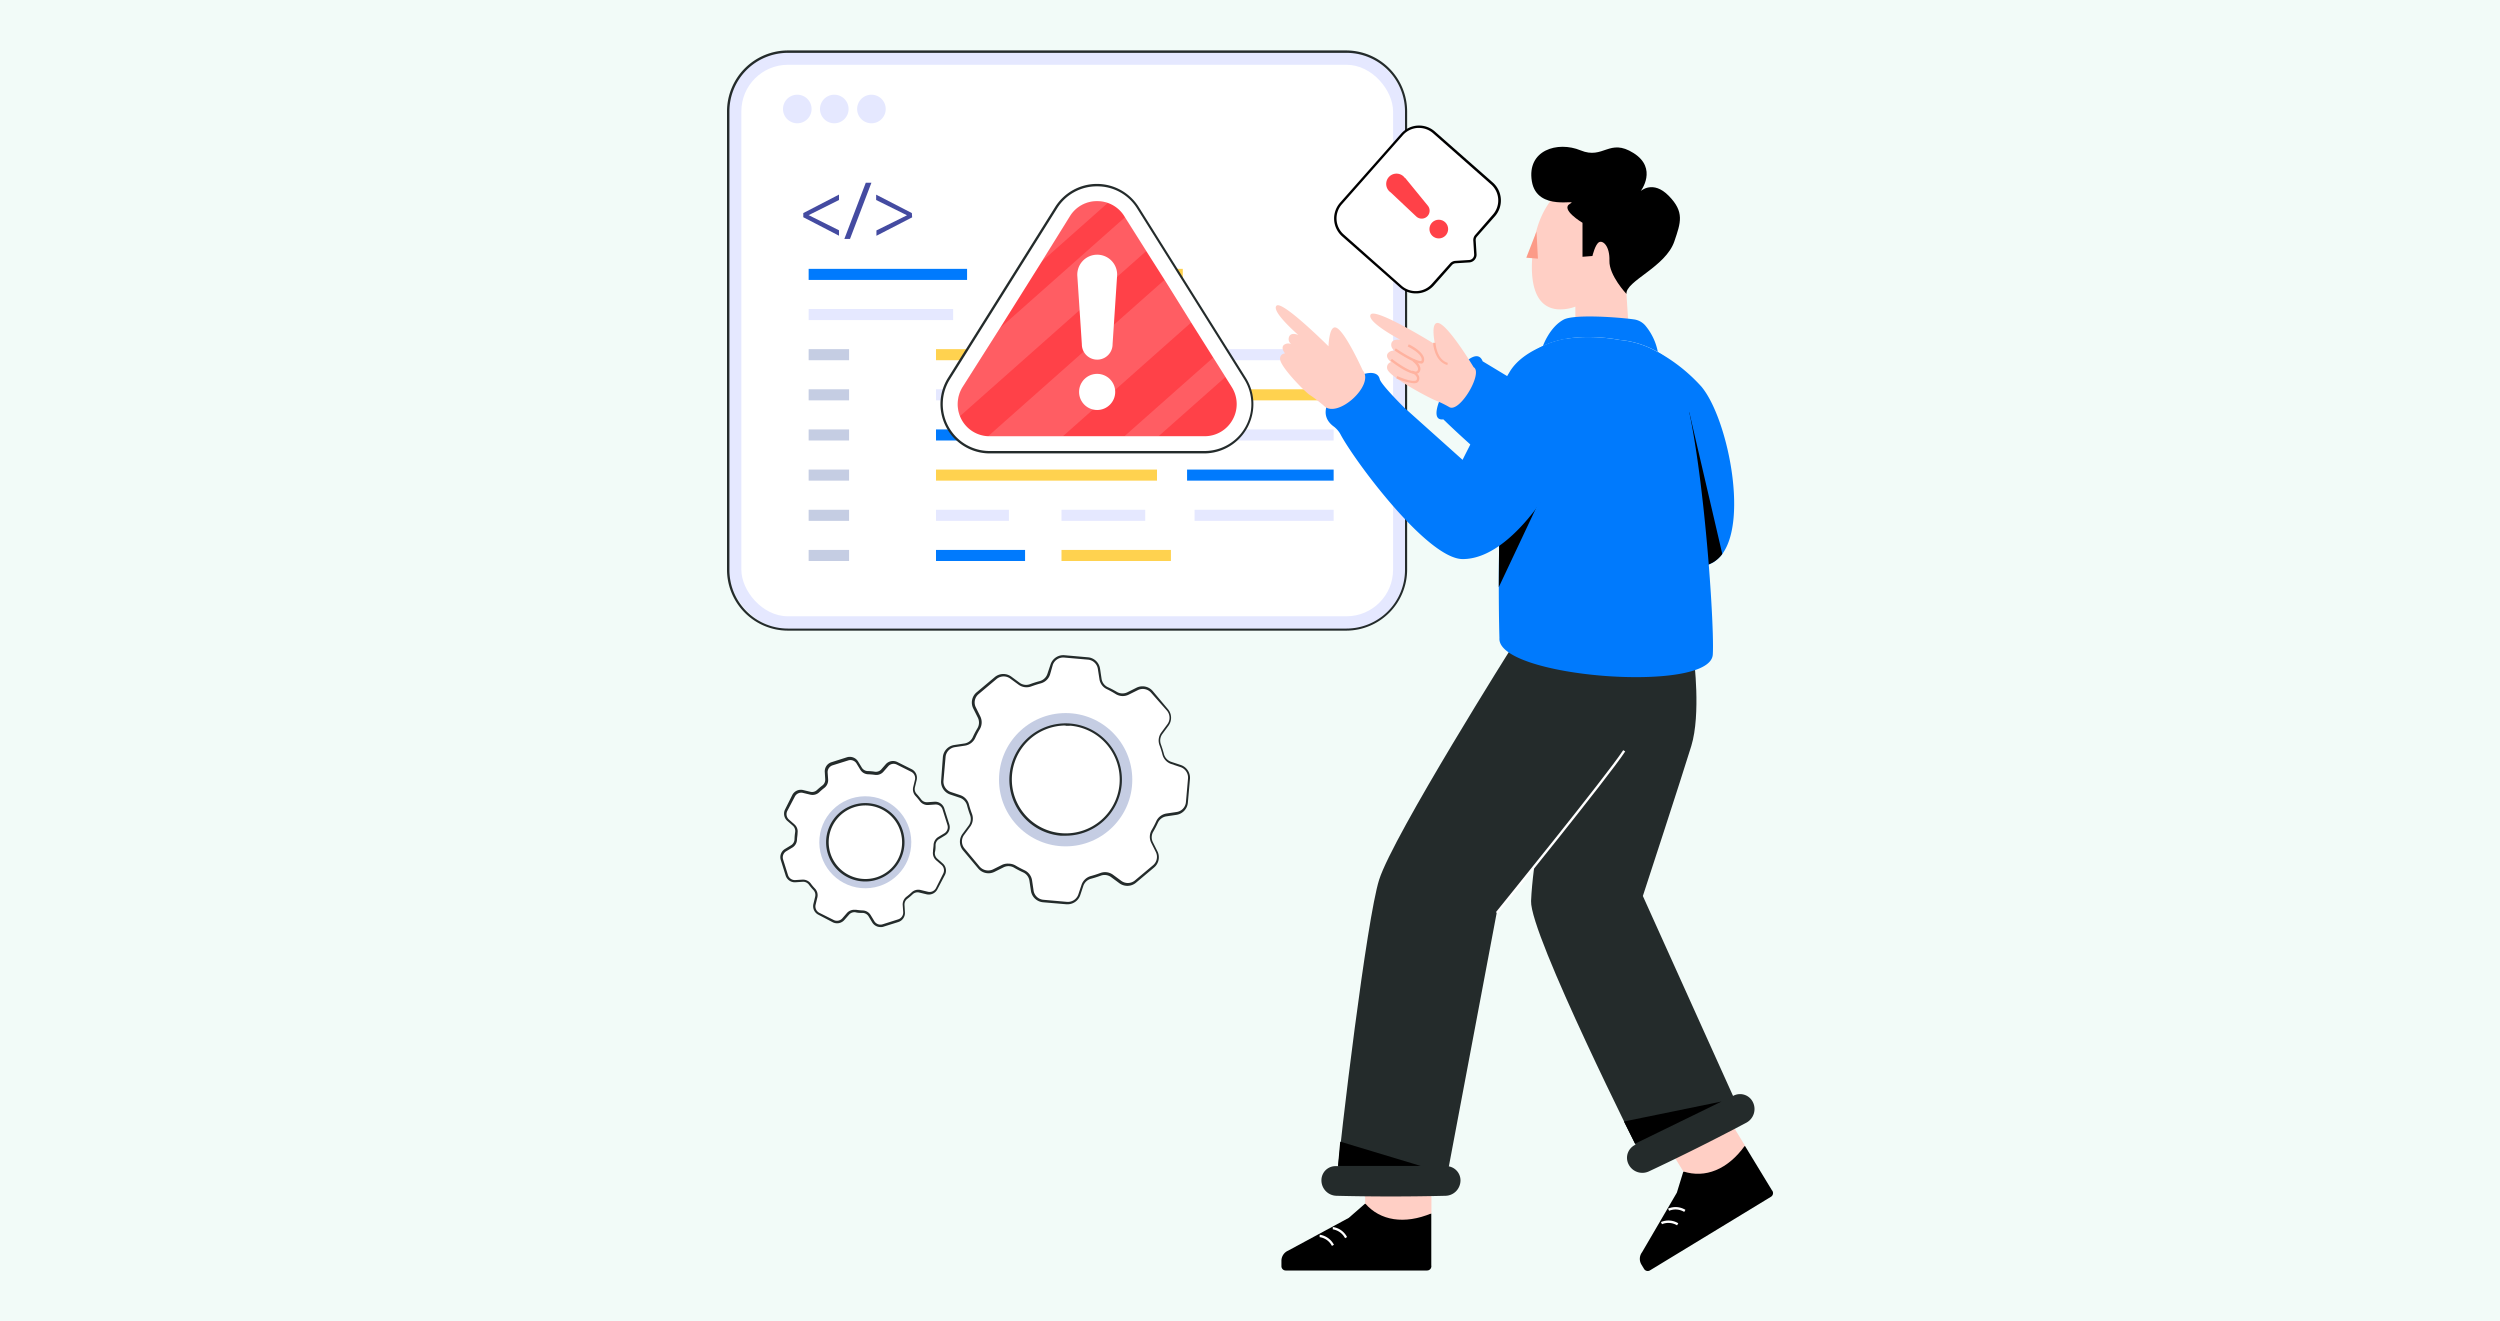 <?xml version="1.0" encoding="UTF-8"?>
<svg xmlns="http://www.w3.org/2000/svg" id="Layer_1" data-name="Layer 1" viewBox="0 0 350 185">
  <defs>
    <style>.cls-1{fill:#f2fbf8;}.cls-2{fill:#e5e8ff;}.cls-3{fill:#fff;}.cls-4{fill:#007afd;}.cls-5{fill:#ffd24f;}.cls-6{fill:#c5cde3;}.cls-7{fill:#444ba1;}.cls-8{fill:#242b2b;}.cls-9{fill:#ff4148;}.cls-10{opacity:0.15;}.cls-11{fill:#ffcfc5;}.cls-12{fill:#fc9b88;}.cls-13{fill:#ffb29f;}</style>
  </defs>
  <title>wp-experts-new-blogs</title>
  <rect class="cls-1" x="-14.35" y="-6.59" width="378.7" height="198.19"></rect>
  <rect class="cls-2" x="101.95" y="7.23" width="94.92" height="80.89" rx="8.36"></rect>
  <rect class="cls-3" x="103.79" y="9.07" width="91.24" height="77.21" rx="6.52"></rect>
  <rect class="cls-4" x="113.21" y="37.64" width="22.18" height="1.55"></rect>
  <rect class="cls-5" x="145.76" y="37.64" width="19.83" height="1.55"></rect>
  <rect class="cls-2" x="113.21" y="43.26" width="20.23" height="1.55"></rect>
  <rect class="cls-5" x="143.81" y="43.26" width="13.22" height="1.55"></rect>
  <rect class="cls-6" x="113.21" y="48.88" width="5.66" height="1.55"></rect>
  <rect class="cls-5" x="131.04" y="48.88" width="13.82" height="1.55"></rect>
  <rect class="cls-2" x="170.7" y="48.88" width="16.02" height="1.55"></rect>
  <rect class="cls-4" x="150.87" y="48.88" width="17.43" height="1.55"></rect>
  <rect class="cls-6" x="113.21" y="54.5" width="5.66" height="1.55"></rect>
  <polygon class="cls-2" points="164.69 54.5 150.87 54.5 150.87 54.58 144.86 54.58 144.86 54.5 131.04 54.5 131.04 56.05 164.69 56.05 164.69 54.5"></polygon>
  <rect class="cls-5" x="168.44" y="54.5" width="18.27" height="1.55"></rect>
  <rect class="cls-4" x="131.04" y="60.12" width="10.97" height="1.55"></rect>
  <rect class="cls-2" x="148.76" y="60.12" width="6.76" height="1.55"></rect>
  <rect class="cls-2" x="160.93" y="60.12" width="8.41" height="1.55"></rect>
  <rect class="cls-2" x="170.85" y="60.12" width="15.86" height="1.55"></rect>
  <rect class="cls-6" x="113.21" y="60.12" width="5.66" height="1.55"></rect>
  <rect class="cls-6" x="113.21" y="65.74" width="5.66" height="1.55"></rect>
  <rect class="cls-5" x="131.04" y="65.74" width="30.94" height="1.55"></rect>
  <rect class="cls-4" x="166.19" y="65.74" width="20.52" height="1.55"></rect>
  <rect class="cls-6" x="113.21" y="71.37" width="5.66" height="1.55"></rect>
  <rect class="cls-2" x="131.04" y="71.37" width="10.21" height="1.55"></rect>
  <rect class="cls-2" x="148.61" y="71.37" width="11.72" height="1.55"></rect>
  <rect class="cls-2" x="167.24" y="71.37" width="19.47" height="1.55"></rect>
  <rect class="cls-6" x="113.21" y="76.99" width="5.66" height="1.55"></rect>
  <rect class="cls-4" x="131.04" y="76.99" width="12.47" height="1.55"></rect>
  <rect class="cls-5" x="148.61" y="76.99" width="15.32" height="1.55"></rect>
  <path class="cls-7" d="M112.46,29.83l5-2.59V28l-4.25,2.12v0l4.25,2.12V33l-5-2.59Z"></path>
  <path class="cls-7" d="M118.21,33.45l3-7.87H122l-3,7.87Z"></path>
  <path class="cls-7" d="M127.7,30.43l-5,2.58v-.75l4.28-2.12v0L122.66,28v-.75l5,2.58Z"></path>
  <path class="cls-8" d="M188.5,88.29H110.31a8.54,8.54,0,0,1-8.53-8.53V15.59a8.54,8.54,0,0,1,8.53-8.53H188.5A8.55,8.55,0,0,1,197,15.59V79.76A8.55,8.55,0,0,1,188.5,88.29ZM110.31,7.4a8.19,8.19,0,0,0-8.19,8.19V79.76A8.2,8.2,0,0,0,110.31,88H188.5a8.21,8.21,0,0,0,8.2-8.19V15.59a8.2,8.2,0,0,0-8.2-8.19Z"></path>
  <path class="cls-2" d="M113.62,15.31a2,2,0,1,1-2.05-2.05A2,2,0,0,1,113.62,15.31Z"></path>
  <path class="cls-2" d="M118.8,15.31a2,2,0,1,1-2-2.05A2,2,0,0,1,118.8,15.31Z"></path>
  <path class="cls-2" d="M124,15.31a2,2,0,1,1-2-2.05A2,2,0,0,1,124,15.31Z"></path>
  <path class="cls-3" d="M168.63,63.31H138.57A6.73,6.73,0,0,1,132.87,53l15-23.92a6.73,6.73,0,0,1,11.4,0l15,23.92A6.73,6.73,0,0,1,168.63,63.31Z"></path>
  <path class="cls-9" d="M172.57,58.75a4.46,4.46,0,0,1-3.94,2.32H138.35a4.43,4.43,0,0,1-3.72-2.31,4.55,4.55,0,0,1,.13-4.57L140,45.93h0l5.79-9.22,4-6.44a4.42,4.42,0,0,1,3.81-2.11,4.63,4.63,0,0,1,1.5.25,4.47,4.47,0,0,1,2.31,1.86l.07.12,3,4.76,2.54,4,3.74,6,3.09,4.91,1.71,2.72.88,1.4A4.46,4.46,0,0,1,172.57,58.75Z"></path>
  <path class="cls-8" d="M168.63,63.48H138.57a6.91,6.91,0,0,1-5.85-10.58l15-23.92a6.91,6.91,0,0,1,11.7,0l15,23.92a6.91,6.91,0,0,1-5.85,10.58Zm-15-37.39A6.52,6.52,0,0,0,148,29.16L133,53.08a6.56,6.56,0,0,0,5.56,10.06h30.06a6.56,6.56,0,0,0,5.56-10.06l-15-23.92A6.52,6.52,0,0,0,153.6,26.09Z"></path>
  <path class="cls-3" d="M156.39,38.49c0,.07,0,.13,0,.19l-.63,9.52a2.15,2.15,0,0,1-4.3,0l-.63-9.52a2.79,2.79,0,1,1,5.57-.19Z"></path>
  <circle class="cls-3" cx="153.6" cy="54.87" r="2.53"></circle>
  <g class="cls-10">
    <path class="cls-3" d="M155.1,28.4l-9.36,8.3,4-6.44a4.42,4.42,0,0,1,3.81-2.11A4.63,4.63,0,0,1,155.1,28.4Z"></path>
  </g>
  <g class="cls-10">
    <polygon class="cls-3" points="162.2 61.07 171.56 52.78 169.85 50.06 157.42 61.07 162.2 61.07"></polygon>
  </g>
  <g class="cls-10">
    <polygon class="cls-3" points="148.81 61.07 166.76 45.15 163.02 39.19 138.35 61.06 148.81 61.07"></polygon>
  </g>
  <g class="cls-10">
    <path class="cls-3" d="M160.48,35.14,134.4,58.26a4.42,4.42,0,0,1,.36-4.08L140,45.93h0l17.53-15.54Z"></path>
  </g>
  <path class="cls-4" d="M241.12,77.56a4.41,4.41,0,0,1-1.3,1.18,8.69,8.69,0,0,1-5.39.92c-12.62-1.44-32.36-20.95-32.36-20.95-3.62.5,4.06-11.89,5.5-8.13l22.66,13.69,1.84-15a23.43,23.43,0,0,1,6.13,4.86C241.79,58.42,244.77,72.61,241.12,77.56Z"></path>
  <path d="M241.12,77.56a4.41,4.41,0,0,1-1.3,1.18,8.69,8.69,0,0,1-5.39.92c.62-5.84,2.06-22,2.06-22Z"></path>
  <path class="cls-11" d="M220.55,47.2V42.93a6,6,0,0,1-2.52.37c-3.46-.33-4.06-4.48-3.24-9.56s4.06-8.62,7.53-8.53c7.88.21,5.27,14.14,5.27,14.14l.5,7.85Z"></path>
  <polygon class="cls-12" points="215.31 36.21 213.68 36.08 215.11 32.41 215.31 36.21"></polygon>
  <path d="M227.7,41.15s-2.44-2.59-2.38-4.64-.89-2.88-1.44-2.61-.94,1.94-.94,1.94l-1.39.11V31.19s-3.18-1.89-1.74-2.67-4.63,1.23-5.35-3.14,3.6-5.66,6.82-4.33,4-1.78,7.42.38,1,5.32,1,5.32,1.71-1.6,3.93.67,1.68,3.72.78,6.37C233.19,37.39,227.59,39.34,227.7,41.15Z"></path>
  <path d="M229.89,175.31l4.87-8.34.9-2.93,8.63-3.62,3.77,6.2a.6.6,0,0,1-.13.93L231,177.85a.6.6,0,0,1-.83-.2l-.37-.61A1.54,1.54,0,0,1,229.89,175.31Z"></path>
  <path class="cls-11" d="M235.66,164l-4.37-7.12,9.82-1.73,3.18,5.23C241.91,163.73,238.72,165,235.66,164Z"></path>
  <path class="cls-3" d="M235.79,169.67a2.33,2.33,0,0,0-2.11-.16l-.15-.3a2.63,2.63,0,0,1,2.43.17Z"></path>
  <path class="cls-3" d="M234.79,171.55a2.33,2.33,0,0,0-2.11-.16l-.15-.3a2.63,2.63,0,0,1,2.43.17Z"></path>
  <path class="cls-8" d="M237.15,92.25s1,7.72-.37,12.19-6.78,21-6.78,21l13.47,29.86L229.84,162s-15.68-31.19-15.49-35.86c.43-10.5,7-37.73,7-37.73Z"></path>
  <path class="cls-8" d="M228,163a2.15,2.15,0,0,0,2.83,1q6.91-3.24,13.67-6.83a2.17,2.17,0,0,0,.91-2.86,2,2,0,0,0-2.78-.88l-13.67,6.83a2.06,2.06,0,0,0-1.07,1.18A2,2,0,0,0,228,163Z"></path>
  <polygon points="227.35 157.01 241.02 154.21 228.91 160.12 227.35 157.01"></polygon>
  <path d="M180.34,175.09l8.49-4.59,2.29-2,9.26,1.39v7.26a.6.6,0,0,1-.59.72H180a.6.6,0,0,1-.6-.6v-.72A1.55,1.55,0,0,1,180.34,175.09Z"></path>
  <path class="cls-11" d="M191.12,168.48l0-8.36,9.28,3.63v6.12C196.62,171.45,193.23,170.91,191.12,168.48Z"></path>
  <path class="cls-3" d="M188.31,173.35a2.35,2.35,0,0,0-1.72-1.24l0-.33a2.65,2.65,0,0,1,2,1.41Z"></path>
  <path class="cls-3" d="M186.47,174.43a2.3,2.3,0,0,0-1.72-1.23l0-.34a2.67,2.67,0,0,1,2,1.41Z"></path>
  <path class="cls-8" d="M187.08,166c.61-7.09,4.26-37.34,6-42.84,2-6.26,18.94-33.13,18.94-33.13l19.34,1.54s-.42,8-4,13.56c-2.31,3.57-17.83,22.7-17.83,22.7L202.33,166Z"></path>
  <path class="cls-3" d="M209.69,127.92l-.26-.22c.15-.19,15.53-19.16,17.82-22.68l.28.18C225.24,108.73,209.84,127.72,209.69,127.92Z"></path>
  <path class="cls-8" d="M185,165.26a2.16,2.16,0,0,0,2.09,2.15q7.65.19,15.29,0a2.13,2.13,0,0,0,1.48-.65,2.19,2.19,0,0,0,.61-1.5,2,2,0,0,0-2.09-2H187.06a2,2,0,0,0-1.48.57A2,2,0,0,0,185,165.26Z"></path>
  <path class="cls-4" d="M209.83,82.2c0,4.23.09,7.13.09,7.13-.39,5.51,29.49,7.83,29.87,2.32.32-4.72-1.93-36.58-5.65-40.72a8.66,8.66,0,0,0-2.07-1.64,12.87,12.87,0,0,0-5.38-1.7s-6.37-1.34-10.72.88a6.94,6.94,0,0,0-2.64,2.21c-2.07,2.93-2.94,11.8-3.29,20.3C209.87,75,209.83,79,209.83,82.2Z"></path>
  <path d="M209.83,82.2l7.43-15.77L210,71C209.87,75,209.83,79,209.83,82.2Z"></path>
  <path class="cls-4" d="M186.64,59.65a3.46,3.46,0,0,1,1,1.1c1.87,3.6,12.17,17.52,17.14,17.52,7,0,13.77-11.41,15.93-17.22,2.34-6.3-1.35-13.65-1.35-13.65s-5.85,1.06-8,4.65c-2.74,4.57-6.6,12.33-6.6,12.33l-8.16-7.31c-.55-.54-3.27-3.28-3.44-4C192.42,49.89,182.38,56.35,186.64,59.65Z"></path>
  <polygon points="187.63 159.83 198.9 163.23 187.32 163.23 187.63 159.83"></polygon>
  <path class="cls-4" d="M216,48.47h0c4.35-2.22,10.73-.88,10.73-.88a12.88,12.88,0,0,1,5.37,1.7,8.13,8.13,0,0,0-1.64-3.57,2.56,2.56,0,0,0-1.68-1c-2.18-.31-8.26-.75-9.82,0C216.93,45.77,216,48.47,216,48.47Z"></path>
  <path class="cls-11" d="M190.78,51.85s-2.58-5.73-3.79-6c-.93-.23-1,2.63-1,2.63s-6.5-6.48-7.28-5.68,3.06,4.1,3.06,4.1-1-.46-1.29.23a.86.86,0,0,0,.32,1.06,1,1,0,0,0-1.09.13c-.42.46.2,1.16.2,1.16a.71.71,0,0,0-.69.83c.08,1.11,3.5,4.58,4.17,5s1.91,1.45,1.91,1.45C187.12,58.8,192.55,53.9,190.78,51.85Z"></path>
  <path class="cls-11" d="M202.91,57l0,0a13.59,13.59,0,0,0-1.82-.89c-.81-.29-6.51-3.28-6.86-4.42a.76.76,0,0,1,.52-1s-.82-.59-.49-1.17a1,1,0,0,1,1.1-.39.93.93,0,0,1-.58-1c.14-.79,1.29-.55,1.29-.55s-4.81-2.52-4.18-3.54,8.76,4,9,4.17c0-.13-.64-3,.37-3,1.27,0,4.73,5.67,5.05,6.2C207.68,52.19,204.36,57.83,202.91,57Z"></path>
  <path class="cls-13" d="M198.91,50.89c-1,0-3.41-1.64-3.69-1.84l.19-.28c1.1.76,3.06,1.9,3.58,1.77,0,0,0,0,0,0a.54.54,0,0,0,0-.45c-.29-.81-1.9-1.57-1.91-1.58l.14-.3c.07,0,1.75.83,2.09,1.76a.9.9,0,0,1,0,.72.42.42,0,0,1-.28.22Z"></path>
  <path class="cls-13" d="M198.14,52.35c-1.12,0-3.23-1.65-3.48-1.85l.21-.26c.7.55,2.68,1.95,3.42,1.76a.29.29,0,0,0,.2-.19c.17-.45-.46-1-.72-1.22l.2-.28c.05,0,1.14.85.84,1.62a.62.62,0,0,1-.43.39A.88.88,0,0,1,198.14,52.35Z"></path>
  <path class="cls-13" d="M197.92,53.66a7.8,7.8,0,0,1-2.44-.7l.14-.31c.54.25,2.07.85,2.59.63a.19.19,0,0,0,.12-.11.49.49,0,0,0,0-.41,1.36,1.36,0,0,0-.71-.56l.12-.32a1.79,1.79,0,0,1,.9.74.86.86,0,0,1,0,.67.55.55,0,0,1-.31.31A1.29,1.29,0,0,1,197.92,53.66Z"></path>
  <path class="cls-13" d="M202.63,51.11c-1.83-.5-2-3-2-3.12l.34,0s.13,2.38,1.72,2.81Z"></path>
  <path class="cls-3" d="M166.46,109l-.29,3.28a1.71,1.71,0,0,1-1.45,1.54l-1.42.21a1.72,1.72,0,0,0-1.3,1c-.2.42-.41.83-.65,1.23a1.73,1.73,0,0,0-.06,1.64l.64,1.28a1.71,1.71,0,0,1-.43,2.07L159,123.39a1.71,1.71,0,0,1-2.12.07l-1.15-.86a1.75,1.75,0,0,0-1.63-.22c-.43.16-.87.3-1.31.42a1.73,1.73,0,0,0-1.21,1.11l-.45,1.36a1.72,1.72,0,0,1-1.78,1.16l-3.28-.29a1.72,1.72,0,0,1-1.54-1.45l-.21-1.42a1.72,1.72,0,0,0-1-1.3c-.42-.2-.83-.41-1.23-.65a1.73,1.73,0,0,0-1.64-.06l-1.28.64a1.71,1.71,0,0,1-2.07-.43L135,118.94a1.71,1.71,0,0,1-.07-2.12l.85-1.15a1.71,1.71,0,0,0,.23-1.62q-.24-.66-.42-1.32a1.73,1.73,0,0,0-1.11-1.21l-1.36-.45a1.72,1.72,0,0,1-1.16-1.78l.29-3.28a1.71,1.71,0,0,1,1.45-1.54l1.42-.21a1.72,1.72,0,0,0,1.3-1c.2-.42.41-.83.64-1.23a1.71,1.71,0,0,0,.07-1.64l-.64-1.28a1.71,1.71,0,0,1,.43-2.07l2.53-2.12a1.71,1.71,0,0,1,2.12-.07l1.15.86a1.74,1.74,0,0,0,1.62.22c.43-.16.88-.3,1.33-.42a1.74,1.74,0,0,0,1.2-1.11l.45-1.36a1.71,1.71,0,0,1,1.77-1.16l3.29.29a1.71,1.71,0,0,1,1.54,1.45l.21,1.42a1.72,1.72,0,0,0,1,1.3c.42.2.83.41,1.23.65a1.73,1.73,0,0,0,1.64.06l1.28-.64a1.72,1.72,0,0,1,2.07.43l2.12,2.53a1.7,1.7,0,0,1,.06,2.12l-.85,1.15a1.74,1.74,0,0,0-.22,1.62c.16.44.3.87.42,1.32a1.71,1.71,0,0,0,1.11,1.21l1.36.45A1.72,1.72,0,0,1,166.46,109Z"></path>
  <path class="cls-8" d="M149.48,126.6h-.17l-3.28-.28a1.89,1.89,0,0,1-1.7-1.6l-.21-1.41a1.53,1.53,0,0,0-.89-1.18,13.22,13.22,0,0,1-1.25-.65,1.54,1.54,0,0,0-1.47-.06l-1.28.64a1.88,1.88,0,0,1-2.28-.47l-2.12-2.53a1.88,1.88,0,0,1-.07-2.33l.85-1.15a1.53,1.53,0,0,0,.2-1.46c-.17-.48-.31-.91-.42-1.34a1.56,1.56,0,0,0-1-1.09l-1.35-.45a1.89,1.89,0,0,1-1.28-2L132,106a1.88,1.88,0,0,1,1.6-1.7l1.41-.21a1.53,1.53,0,0,0,1.18-.89,12.4,12.4,0,0,1,.65-1.24,1.56,1.56,0,0,0,.06-1.48l-.64-1.28a1.87,1.87,0,0,1,.47-2.28l2.53-2.12a1.88,1.88,0,0,1,2.33-.07l1.15.85a1.54,1.54,0,0,0,1.47.2,13,13,0,0,1,1.33-.42,1.56,1.56,0,0,0,1.09-1l.45-1.35a1.88,1.88,0,0,1,1.95-1.28l3.28.29a1.88,1.88,0,0,1,1.7,1.6l.21,1.41a1.55,1.55,0,0,0,.89,1.18,12.89,12.89,0,0,1,1.24.65,1.56,1.56,0,0,0,1.48.06l1.28-.64a1.89,1.89,0,0,1,2.28.47l2.12,2.53a1.88,1.88,0,0,1,.07,2.33l-.85,1.15a1.55,1.55,0,0,0-.2,1.46c.16.44.3.88.42,1.34a1.57,1.57,0,0,0,1,1.09l1.36.45a1.89,1.89,0,0,1,1.28,2l-.29,3.28a1.89,1.89,0,0,1-1.6,1.7l-1.41.21a1.55,1.55,0,0,0-1.18.89c-.2.43-.41.84-.65,1.25a1.54,1.54,0,0,0-.06,1.47l.64,1.28a1.87,1.87,0,0,1-.48,2.28l-2.52,2.12a1.88,1.88,0,0,1-2.33.07l-1.15-.85a1.54,1.54,0,0,0-1.47-.2c-.41.15-.84.29-1.33.42a1.56,1.56,0,0,0-1.09,1l-.45,1.35A1.88,1.88,0,0,1,149.48,126.6Zm-8.29-5.69a1.92,1.92,0,0,1,1,.27c.37.22.77.43,1.21.64a1.87,1.87,0,0,1,1.09,1.43l.21,1.41a1.52,1.52,0,0,0,1.39,1.31l3.28.29a1.55,1.55,0,0,0,1.6-1.05l.45-1.35a1.9,1.9,0,0,1,1.32-1.22c.48-.13.9-.27,1.31-.42a1.89,1.89,0,0,1,1.78.25l1.15.85a1.55,1.55,0,0,0,1.91-.06l2.53-2.12a1.53,1.53,0,0,0,.39-1.87l-.64-1.28a1.89,1.89,0,0,1,.07-1.8,12.58,12.58,0,0,0,.63-1.21,1.9,1.9,0,0,1,1.44-1.09l1.41-.21a1.53,1.53,0,0,0,1.31-1.39l.29-3.28a1.55,1.55,0,0,0-1-1.6l-1.35-.45a1.9,1.9,0,0,1-1.23-1.32,11.71,11.71,0,0,0-.41-1.31,1.89,1.89,0,0,1,.25-1.78l.85-1.15a1.53,1.53,0,0,0-.06-1.91L161.17,97a1.55,1.55,0,0,0-1.86-.39l-1.29.64a1.86,1.86,0,0,1-1.8-.07A13.5,13.5,0,0,0,155,96.5a1.84,1.84,0,0,1-1.08-1.43l-.22-1.41a1.53,1.53,0,0,0-1.39-1.31L149,92.06a1.55,1.55,0,0,0-1.6,1L147,94.46a1.88,1.88,0,0,1-1.32,1.22c-.47.13-.9.27-1.31.42a1.89,1.89,0,0,1-1.78-.25L141.43,95a1.55,1.55,0,0,0-1.91.06L137,97.18A1.52,1.52,0,0,0,136.6,99l.64,1.29a1.89,1.89,0,0,1-.07,1.8,11.74,11.74,0,0,0-.63,1.21,1.9,1.9,0,0,1-1.44,1.09l-1.41.21a1.53,1.53,0,0,0-1.31,1.39l-.29,3.28a1.55,1.55,0,0,0,1,1.6l1.35.45a1.88,1.88,0,0,1,1.22,1.32c.11.42.25.85.42,1.31a1.89,1.89,0,0,1-.25,1.78l-.85,1.15a1.53,1.53,0,0,0,.06,1.91l2.11,2.53a1.58,1.58,0,0,0,1.88.39l1.28-.64A1.85,1.85,0,0,1,141.19,120.91Z"></path>
  <circle class="cls-6" cx="149.19" cy="109.16" r="9.33"></circle>
  <circle class="cls-3" cx="149.19" cy="109.16" r="7.71" transform="translate(-35.14 95.15) rotate(-31.84)"></circle>
  <path class="cls-8" d="M149.2,117c-.23,0-.47,0-.7,0a7.88,7.88,0,0,1,1.38-15.7,7.89,7.89,0,0,1,7.16,8.54A7.88,7.88,0,0,1,149.2,117Zm0-15.43a7.55,7.55,0,1,0,7.53,8.21h0a7.57,7.57,0,0,0-6.86-8.18C149.63,101.62,149.4,101.61,149.18,101.61Z"></path>
  <path class="cls-3" d="M132.11,113.27l.68,2.16a1.18,1.18,0,0,1-.52,1.37l-.84.51a1.18,1.18,0,0,0-.57,1,7.63,7.63,0,0,1-.09.95,1.19,1.19,0,0,0,.4,1.06l.74.65a1.16,1.16,0,0,1,.27,1.43l-1.05,2a1.18,1.18,0,0,1-1.33.6l-1-.24a1.18,1.18,0,0,0-1.09.29c-.23.22-.48.42-.73.62a1.16,1.16,0,0,0-.47,1l.07,1a1.19,1.19,0,0,1-.83,1.2l-2.17.69a1.17,1.17,0,0,1-1.36-.52l-.51-.84a1.17,1.17,0,0,0-1-.57c-.32,0-.64,0-1-.09a1.2,1.2,0,0,0-1.06.39l-.65.75a1.19,1.19,0,0,1-1.44.27l-2-1.05a1.16,1.16,0,0,1-.6-1.33l.23-1a1.17,1.17,0,0,0-.28-1.09c-.22-.24-.43-.48-.62-.73a1.2,1.2,0,0,0-1-.48l-1,.07a1.19,1.19,0,0,1-1.21-.82l-.68-2.17A1.16,1.16,0,0,1,110,119l.84-.51a1.17,1.17,0,0,0,.57-1c0-.32,0-.64.08-1a1.15,1.15,0,0,0-.39-1.06l-.74-.65a1.18,1.18,0,0,1-.28-1.44l1-2a1.2,1.2,0,0,1,1.34-.6l1,.24a1.18,1.18,0,0,0,1.09-.28,8.54,8.54,0,0,1,.73-.62,1.18,1.18,0,0,0,.47-1l-.06-1a1.17,1.17,0,0,1,.82-1.21l2.16-.69a1.2,1.2,0,0,1,1.37.52l.51.85a1.21,1.21,0,0,0,1,.57c.32,0,.63,0,.95.08a1.17,1.17,0,0,0,1.06-.39l.65-.75a1.18,1.18,0,0,1,1.43-.27l2,1a1.17,1.17,0,0,1,.6,1.34l-.24.95a1.23,1.23,0,0,0,.29,1.1,8.83,8.83,0,0,1,.62.73,1.16,1.16,0,0,0,1,.47l1-.07A1.2,1.2,0,0,1,132.11,113.27Z"></path>
  <path class="cls-8" d="M123.26,129.79a1.35,1.35,0,0,1-1.15-.65l-.51-.85a1,1,0,0,0-.83-.48c-.35,0-.67,0-1-.09a1,1,0,0,0-.91.34l-.65.74a1.35,1.35,0,0,1-1.64.31l-2-1.05a1.34,1.34,0,0,1-.69-1.52l.24-1a1,1,0,0,0-.25-.94,7.85,7.85,0,0,1-.62-.74,1,1,0,0,0-.88-.41l-1,.07a1.35,1.35,0,0,1-1.38-.94l-.68-2.17a1.34,1.34,0,0,1,.59-1.56l.84-.51a1,1,0,0,0,.49-.84,8.58,8.58,0,0,1,.09-1,1,1,0,0,0-.34-.92l-.74-.64a1.34,1.34,0,0,1-.32-1.64l1-2a1.35,1.35,0,0,1,1.53-.69l1,.24a1,1,0,0,0,.93-.25c.23-.21.47-.42.75-.63a1,1,0,0,0,.4-.88l-.06-1a1.34,1.34,0,0,1,.93-1.38l2.17-.69a1.36,1.36,0,0,1,1.57.6l.51.84a1,1,0,0,0,.83.49,7.12,7.12,0,0,1,1,.09,1,1,0,0,0,.91-.34L124,107a1.36,1.36,0,0,1,1.64-.31l2,1a1.35,1.35,0,0,1,.69,1.53l-.24,1a1,1,0,0,0,.25.94c.22.24.42.49.62.75a1,1,0,0,0,.88.4l1-.07a1.35,1.35,0,0,1,1.38,1l.68,2.16a1.33,1.33,0,0,1-.59,1.56l-.84.51a1,1,0,0,0-.49.84c0,.33,0,.65-.09,1a1,1,0,0,0,.34.91l.74.65a1.33,1.33,0,0,1,.31,1.64l-1.05,2a1.35,1.35,0,0,1-1.52.69l-1-.24a1,1,0,0,0-.94.24,8.09,8.09,0,0,1-.74.63,1,1,0,0,0-.4.88l.06,1a1.34,1.34,0,0,1-.94,1.38l-2.17.68A1.4,1.4,0,0,1,123.26,129.79Zm-3.61-2.42h.19a8.83,8.83,0,0,0,.94.09,1.35,1.35,0,0,1,1.11.65l.51.84a1,1,0,0,0,1.17.45l2.17-.69a1,1,0,0,0,.71-1l-.07-1a1.36,1.36,0,0,1,.54-1.18,8.92,8.92,0,0,0,.71-.6,1.36,1.36,0,0,1,1.26-.33l1,.24a1,1,0,0,0,1.15-.52l1-2a1,1,0,0,0-.23-1.23l-.74-.64a1.34,1.34,0,0,1-.45-1.22c0-.31.07-.61.08-.93a1.38,1.38,0,0,1,.65-1.12l.85-.51a1,1,0,0,0,.44-1.17l-.68-2.16a1,1,0,0,0-1-.71l-1,.07a1.35,1.35,0,0,1-1.18-.54q-.28-.37-.6-.72a1.35,1.35,0,0,1-.33-1.25l.24-1a1,1,0,0,0-.52-1.14l-2-1a1,1,0,0,0-1.23.24l-.65.74a1.32,1.32,0,0,1-1.21.45,8.91,8.91,0,0,0-.94-.08,1.33,1.33,0,0,1-1.11-.66l-.51-.84a1,1,0,0,0-1.17-.44l-2.17.68a1,1,0,0,0-.71,1l.07,1a1.36,1.36,0,0,1-.54,1.17,9,9,0,0,0-.71.61,1.36,1.36,0,0,1-1.26.33l-1-.24a1,1,0,0,0-1.15.51l-1.05,2a1,1,0,0,0,.24,1.23l.74.65a1.32,1.32,0,0,1,.45,1.21c0,.33-.07.64-.08.94a1.35,1.35,0,0,1-.65,1.11l-.85.51a1,1,0,0,0-.44,1.17l.68,2.17a1,1,0,0,0,1,.7l1-.06a1.38,1.38,0,0,1,1.18.53,6.35,6.35,0,0,0,.6.72,1.35,1.35,0,0,1,.33,1.25l-.24,1a1,1,0,0,0,.51,1.14l2,1a1,1,0,0,0,1.23-.23l.65-.75A1.37,1.37,0,0,1,119.65,127.37Z"></path>
  <circle class="cls-6" cx="121.14" cy="117.92" r="6.44" transform="translate(-0.88 0.91) rotate(-0.43)"></circle>
  <circle class="cls-3" cx="121.14" cy="117.92" r="5.32"></circle>
  <path class="cls-8" d="M121.14,123.41a5.49,5.49,0,1,1,5.24-7.14h0a5.49,5.49,0,0,1-3.59,6.88A5.26,5.26,0,0,1,121.14,123.41Zm0-10.65a5.15,5.15,0,1,0,1.55,10.07,5.14,5.14,0,0,0,3.36-6.46h0A5.15,5.15,0,0,0,121.14,112.76Z"></path>
  <path class="cls-3" d="M200.77,18.54l8.09,7.15a3.17,3.17,0,0,1,.27,4.47L206.62,33a.92.92,0,0,0-.22.67l.12,1.93a.92.92,0,0,1-.86,1l-1.93.12a.91.91,0,0,0-.63.31l-2.51,2.84a3.18,3.18,0,0,1-4.48.28L188,33a3.18,3.18,0,0,1-.28-4.48l8.55-9.67A3.17,3.17,0,0,1,200.77,18.54Z"></path>
  <path d="M198.21,41.08a3.27,3.27,0,0,1-2.21-.84l-8.09-7.14a3.34,3.34,0,0,1-.3-4.72l8.55-9.67a3.34,3.34,0,0,1,4.72-.3L209,25.56a3.35,3.35,0,0,1,.29,4.72l-2.51,2.84a.71.71,0,0,0-.18.54l.12,1.93a1.09,1.09,0,0,1-1,1.15l-1.93.12a.76.76,0,0,0-.52.25L200.71,40A3.32,3.32,0,0,1,198.21,41.08Zm.46-23.17h-.19a3,3,0,0,0-2.06,1l-8.55,9.68a3,3,0,0,0,.26,4.24L196.22,40a3,3,0,0,0,4.24-.26L203,36.89a1.08,1.08,0,0,1,.75-.37l1.93-.12a.72.72,0,0,0,.51-.25.76.76,0,0,0,.19-.54l-.12-1.93a1.09,1.09,0,0,1,.27-.79L209,30.05a3,3,0,0,0-.26-4.24l-8.09-7.14A3,3,0,0,0,198.67,17.91Z"></path>
  <path class="cls-9" d="M196.73,24.91l.06.08,3.11,3.81a1.11,1.11,0,0,1-1.62,1.51l-3.58-3.37a1.44,1.44,0,1,1,2-2Z"></path>
  <circle class="cls-9" cx="201.43" cy="32.07" r="1.31"></circle>
</svg>
